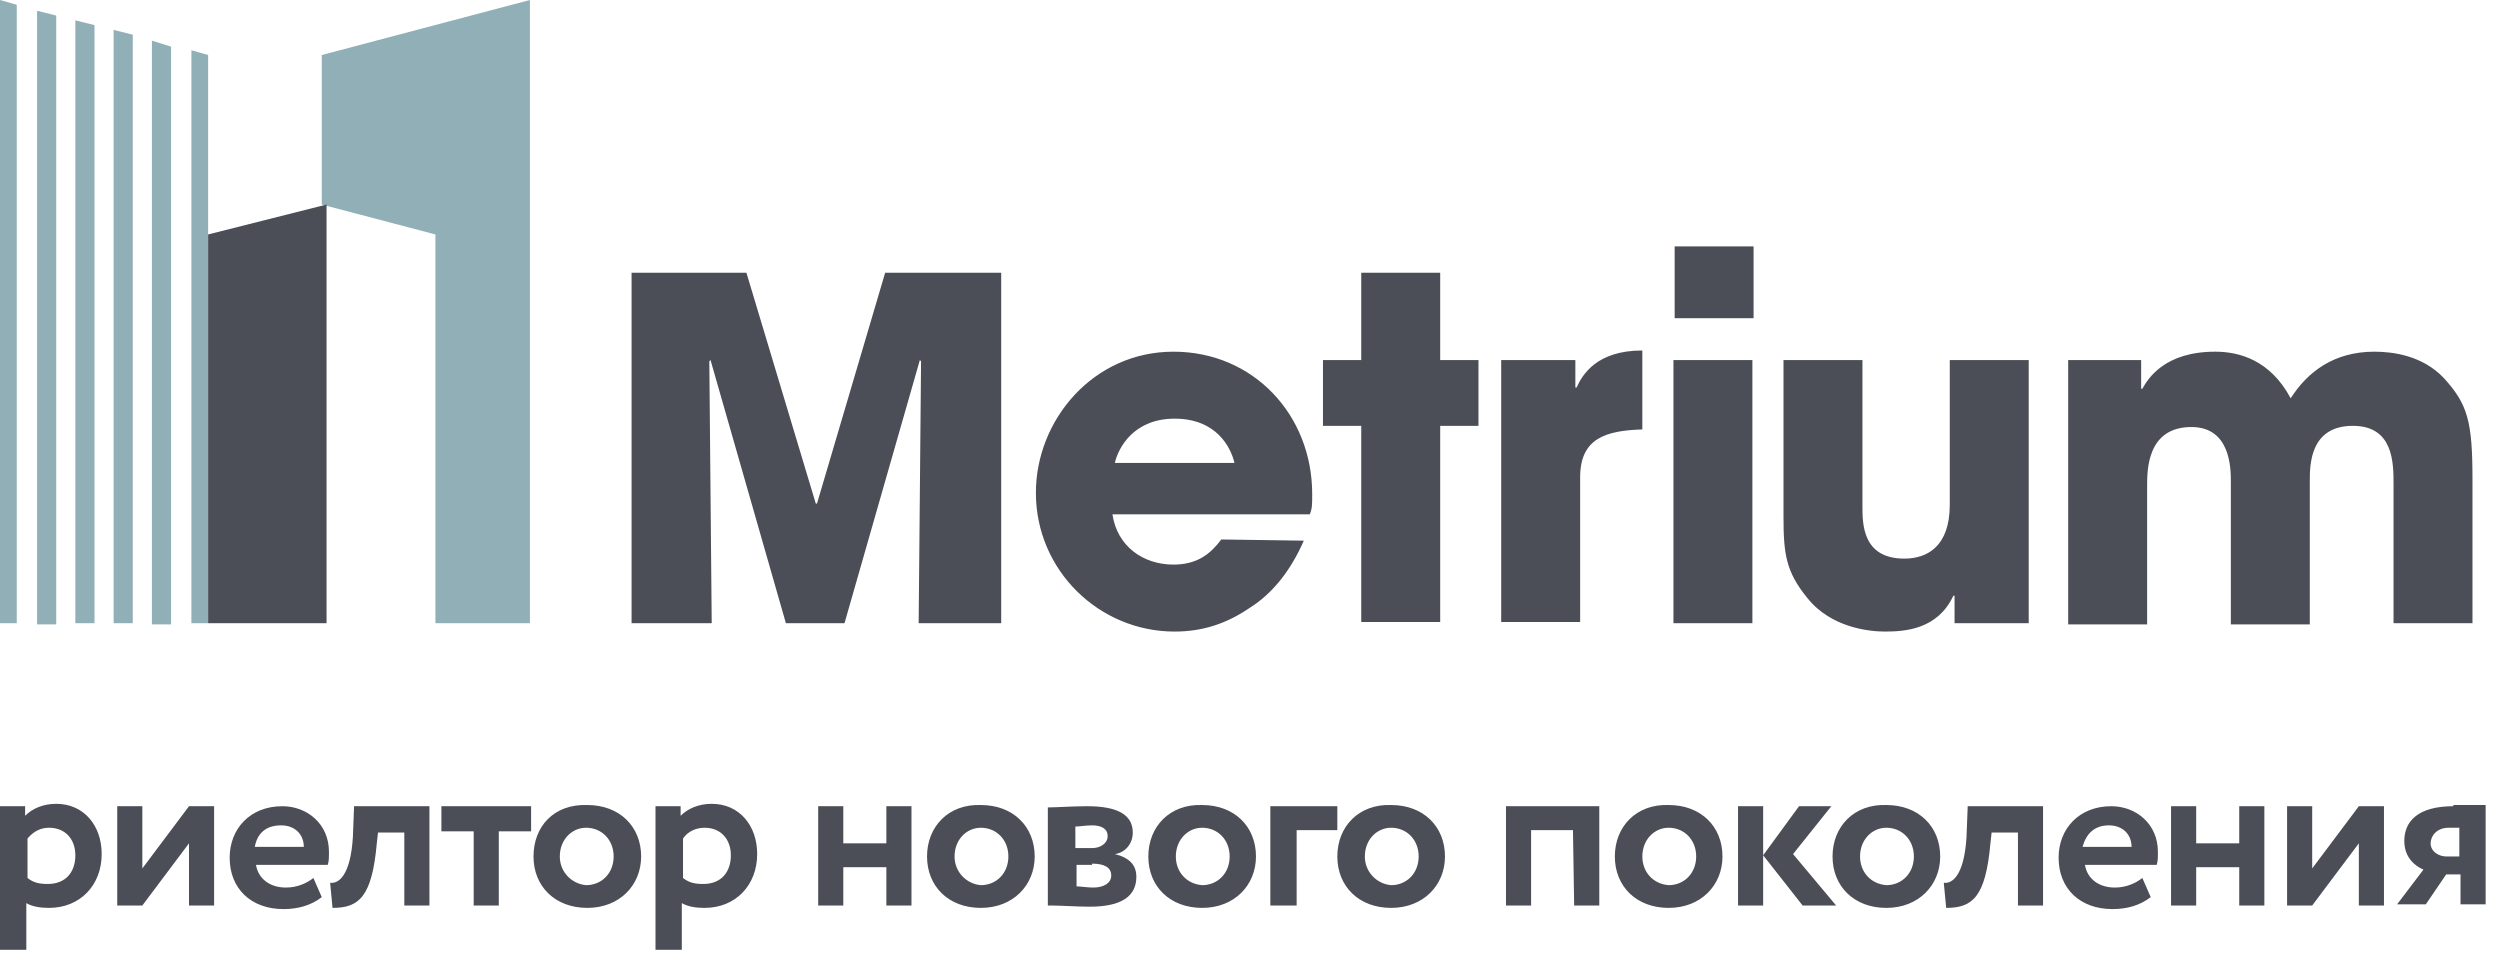 <?xml version="1.0" encoding="UTF-8"?> <svg xmlns="http://www.w3.org/2000/svg" width="140" height="54" viewBox="0 0 140 54" fill="none"><path d="M18.019 3.081V11.454L24.383 13.129V34.9H29.675V0L18.019 3.081ZM11.655 3.081L10.718 2.813V34.9H11.655V3.081ZM8.507 2.278V34.967H9.579V2.612L8.507 2.278ZM4.22 1.139V34.9H5.292V1.407L4.22 1.139ZM2.077 0.603V34.967H3.148V0.871L2.077 0.603ZM0 0V34.9H0.938V0.268L0 0ZM6.364 1.675V34.9H7.435V1.943L6.364 1.675Z" fill="#90AFB6"></path><path d="M115.818 20.163H119.904V21.77H119.971C120.306 21.167 121.244 19.694 124.057 19.694C125.397 19.694 127.139 20.163 128.278 22.306C129.215 20.832 130.689 19.694 132.967 19.694C133.971 19.694 135.646 19.895 136.852 21.167C138.191 22.641 138.459 23.579 138.459 26.861V34.9H134.038V27.129C134.038 25.923 134.038 23.847 131.761 23.847C129.349 23.847 129.349 26.057 129.349 26.928V34.967H124.928V26.995C124.928 26.258 124.928 23.914 122.718 23.914C120.239 23.914 120.239 26.325 120.239 27.196V34.967H115.818V20.163ZM0.067 53.187H1.474V50.574C1.809 50.775 2.278 50.842 2.746 50.842C4.488 50.842 5.694 49.569 5.694 47.828C5.694 46.22 4.689 45.014 3.148 45.014C2.411 45.014 1.809 45.282 1.407 45.684V45.148H0V53.187H0.067ZM2.746 46.354C3.684 46.354 4.22 47.024 4.22 47.895C4.22 48.833 3.684 49.502 2.679 49.502C2.211 49.502 1.876 49.435 1.541 49.167V46.957C1.876 46.555 2.278 46.354 2.746 46.354ZM7.971 50.708L10.584 47.225V50.708H11.99V45.148H10.584L7.971 48.632V45.148H6.565V50.708H7.971ZM17.55 49.167C17.215 49.435 16.679 49.703 16.01 49.703C15.139 49.703 14.469 49.234 14.335 48.431H18.354C18.421 48.23 18.421 48.029 18.421 47.694C18.421 46.153 17.215 45.148 15.809 45.148C14 45.148 12.861 46.421 12.861 48.029C12.861 49.77 14.067 50.909 15.876 50.909C16.679 50.909 17.416 50.708 18.019 50.239L17.55 49.167ZM15.742 46.22C16.546 46.22 17.014 46.756 17.014 47.426H14.268C14.402 46.689 14.871 46.22 15.742 46.22ZM22.641 50.708H24.048V45.148H19.828L19.761 46.89C19.627 49.033 18.957 49.502 18.488 49.435L18.622 50.842C20.096 50.842 20.832 50.239 21.101 47.225L21.168 46.622H22.641V50.708ZM24.718 46.555H26.526V50.708H27.933V46.555H29.742V45.148H24.718V46.555ZM29.876 47.962C29.876 49.636 31.081 50.842 32.89 50.842C34.699 50.842 35.904 49.569 35.904 47.962C35.904 46.287 34.699 45.081 32.89 45.081C31.014 45.014 29.876 46.287 29.876 47.962ZM31.349 47.962C31.349 47.024 32.019 46.354 32.823 46.354C33.694 46.354 34.364 47.024 34.364 47.962C34.364 48.9 33.694 49.569 32.823 49.569C32.019 49.502 31.349 48.833 31.349 47.962ZM36.775 53.187H38.182V50.574C38.517 50.775 38.986 50.842 39.455 50.842C41.196 50.842 42.402 49.569 42.402 47.828C42.402 46.22 41.397 45.014 39.856 45.014C39.12 45.014 38.517 45.282 38.115 45.684V45.148H36.708V53.187H36.775ZM39.455 46.354C40.392 46.354 40.928 47.024 40.928 47.895C40.928 48.833 40.392 49.502 39.388 49.502C38.919 49.502 38.584 49.435 38.249 49.167V46.957C38.517 46.555 38.986 46.354 39.455 46.354ZM49.636 50.708H51.043V45.148H49.636V47.225H47.225V45.148H45.818V50.708H47.225V48.565H49.636V50.708ZM51.914 47.962C51.914 49.636 53.12 50.842 54.928 50.842C56.737 50.842 57.943 49.569 57.943 47.962C57.943 46.287 56.737 45.081 54.928 45.081C53.12 45.014 51.914 46.287 51.914 47.962ZM53.455 47.962C53.455 47.024 54.124 46.354 54.928 46.354C55.799 46.354 56.469 47.024 56.469 47.962C56.469 48.9 55.799 49.569 54.928 49.569C54.124 49.502 53.455 48.833 53.455 47.962ZM58.813 50.708C59.349 50.708 60.354 50.775 61.024 50.775C62.833 50.775 63.636 50.172 63.636 49.1C63.636 48.431 63.234 48.029 62.431 47.828C62.967 47.761 63.435 47.292 63.435 46.622C63.435 45.617 62.565 45.148 60.89 45.148C60.019 45.148 59.215 45.215 58.679 45.215V50.708H58.813ZM61.158 48.364C61.828 48.364 62.23 48.565 62.23 49.033C62.23 49.435 61.828 49.703 61.225 49.703C60.89 49.703 60.488 49.636 60.287 49.636V48.431H61.158V48.364ZM61.158 46.22C61.694 46.22 62.029 46.421 62.029 46.823C62.029 47.225 61.627 47.493 61.158 47.493H60.22V46.287C60.421 46.287 60.823 46.22 61.158 46.22ZM64.306 47.962C64.306 49.636 65.512 50.842 67.321 50.842C69.129 50.842 70.335 49.569 70.335 47.962C70.335 46.287 69.129 45.081 67.321 45.081C65.512 45.014 64.306 46.287 64.306 47.962ZM65.847 47.962C65.847 47.024 66.517 46.354 67.321 46.354C68.191 46.354 68.861 47.024 68.861 47.962C68.861 48.9 68.191 49.569 67.321 49.569C66.45 49.502 65.847 48.833 65.847 47.962ZM71.206 50.708H72.612V46.488H74.89V45.148H71.139V50.708H71.206ZM74.89 47.962C74.89 49.636 76.096 50.842 77.904 50.842C79.713 50.842 80.919 49.569 80.919 47.962C80.919 46.287 79.713 45.081 77.904 45.081C76.096 45.014 74.89 46.287 74.89 47.962ZM76.431 47.962C76.431 47.024 77.1 46.354 77.904 46.354C78.775 46.354 79.445 47.024 79.445 47.962C79.445 48.9 78.775 49.569 77.904 49.569C77.1 49.502 76.431 48.833 76.431 47.962ZM88.153 50.708H89.56V45.148H84.335V50.708H85.742V46.488H88.086L88.153 50.708ZM90.431 47.962C90.431 49.636 91.636 50.842 93.445 50.842C95.254 50.842 96.459 49.569 96.459 47.962C96.459 46.287 95.254 45.081 93.445 45.081C91.636 45.014 90.431 46.287 90.431 47.962ZM91.971 47.962C91.971 47.024 92.641 46.354 93.445 46.354C94.316 46.354 94.986 47.024 94.986 47.962C94.986 48.9 94.316 49.569 93.445 49.569C92.574 49.502 91.971 48.833 91.971 47.962ZM102.555 45.148H100.746L98.737 47.895L100.947 50.708H102.823L100.411 47.828L102.555 45.148ZM97.33 50.708H98.737V45.148H97.33V50.708ZM102.622 47.962C102.622 49.636 103.828 50.842 105.636 50.842C107.445 50.842 108.651 49.569 108.651 47.962C108.651 46.287 107.445 45.081 105.636 45.081C103.828 45.014 102.622 46.287 102.622 47.962ZM104.163 47.962C104.163 47.024 104.833 46.354 105.636 46.354C106.507 46.354 107.177 47.024 107.177 47.962C107.177 48.9 106.507 49.569 105.636 49.569C104.766 49.502 104.163 48.833 104.163 47.962ZM113.005 50.708H114.411V45.148H110.191L110.124 46.89C109.99 49.033 109.321 49.502 108.852 49.435L108.986 50.842C110.459 50.842 111.196 50.239 111.464 47.225L111.531 46.622H113.005V50.708ZM119.971 49.167C119.636 49.435 119.1 49.703 118.431 49.703C117.56 49.703 116.89 49.234 116.756 48.431H120.775C120.842 48.23 120.842 48.029 120.842 47.694C120.842 46.153 119.636 45.148 118.23 45.148C116.421 45.148 115.282 46.421 115.282 48.029C115.282 49.77 116.488 50.909 118.297 50.909C119.1 50.909 119.837 50.708 120.44 50.239L119.971 49.167ZM118.096 46.22C118.9 46.22 119.368 46.756 119.368 47.426H116.622C116.823 46.689 117.292 46.22 118.096 46.22ZM125.397 50.708H126.804V45.148H125.397V47.225H122.986V45.148H121.579V50.708H122.986V48.565H125.397V50.708ZM129.483 50.708L132.096 47.225V50.708H133.502V45.148H132.096L129.483 48.632V45.148H128.077V50.708H129.483ZM137.388 45.148C135.378 45.148 134.641 46.019 134.641 47.091C134.641 48.029 135.244 48.498 135.713 48.699L134.239 50.641H135.847L136.986 48.967H137.789V50.641H139.196V45.081H137.388V45.148ZM136.115 47.225C136.115 46.823 136.45 46.354 137.12 46.354H137.722V47.962H136.986C136.584 47.962 136.115 47.694 136.115 47.225ZM18.287 11.454V34.9H11.655V13.129L18.287 11.454ZM35.368 15.273H41.799L45.684 28.201H45.751L49.569 15.273H56.067V34.9H51.445L51.579 20.23L51.512 20.163L47.292 34.9H44.01L39.789 20.163L39.722 20.23L39.856 34.9H35.368V15.273ZM69.129 25.923C68.928 25.053 68.124 23.445 65.78 23.445C63.502 23.445 62.632 25.053 62.431 25.923H69.129ZM73.014 30.277C72.278 31.952 71.273 33.225 70 34.029C68.727 34.9 67.388 35.368 65.78 35.368C61.56 35.368 58.01 31.952 58.01 27.598C58.01 23.512 61.225 19.694 65.713 19.694C70.201 19.694 73.483 23.244 73.483 27.665C73.483 28.268 73.483 28.469 73.349 28.804H62.297C62.565 30.612 64.038 31.617 65.713 31.617C67.053 31.617 67.79 31.014 68.392 30.21L73.014 30.277ZM80.651 20.163H82.794V23.847H80.651V34.833H76.23V23.847H74.086V20.163H76.23V15.273H80.651V20.163ZM84.067 20.163H88.22V21.703H88.287C88.622 20.966 89.426 19.627 91.971 19.627V24.048C89.962 24.115 88.488 24.517 88.488 26.727V34.833H84.067V20.163ZM98.134 34.9H93.713V20.163H98.134V34.9ZM93.78 13.799H98.201V17.818H93.78V13.799ZM113.608 34.9H109.455V33.359H109.388C108.517 35.234 106.708 35.368 105.569 35.368C104.699 35.368 102.555 35.167 101.215 33.493C100.01 32.019 99.876 31.014 99.876 28.938V20.163H104.297V28.335C104.297 29.34 104.297 31.282 106.641 31.282C107.914 31.282 109.187 30.612 109.187 28.268V20.163H113.608V34.9Z" fill="#4B4E56"></path></svg> 